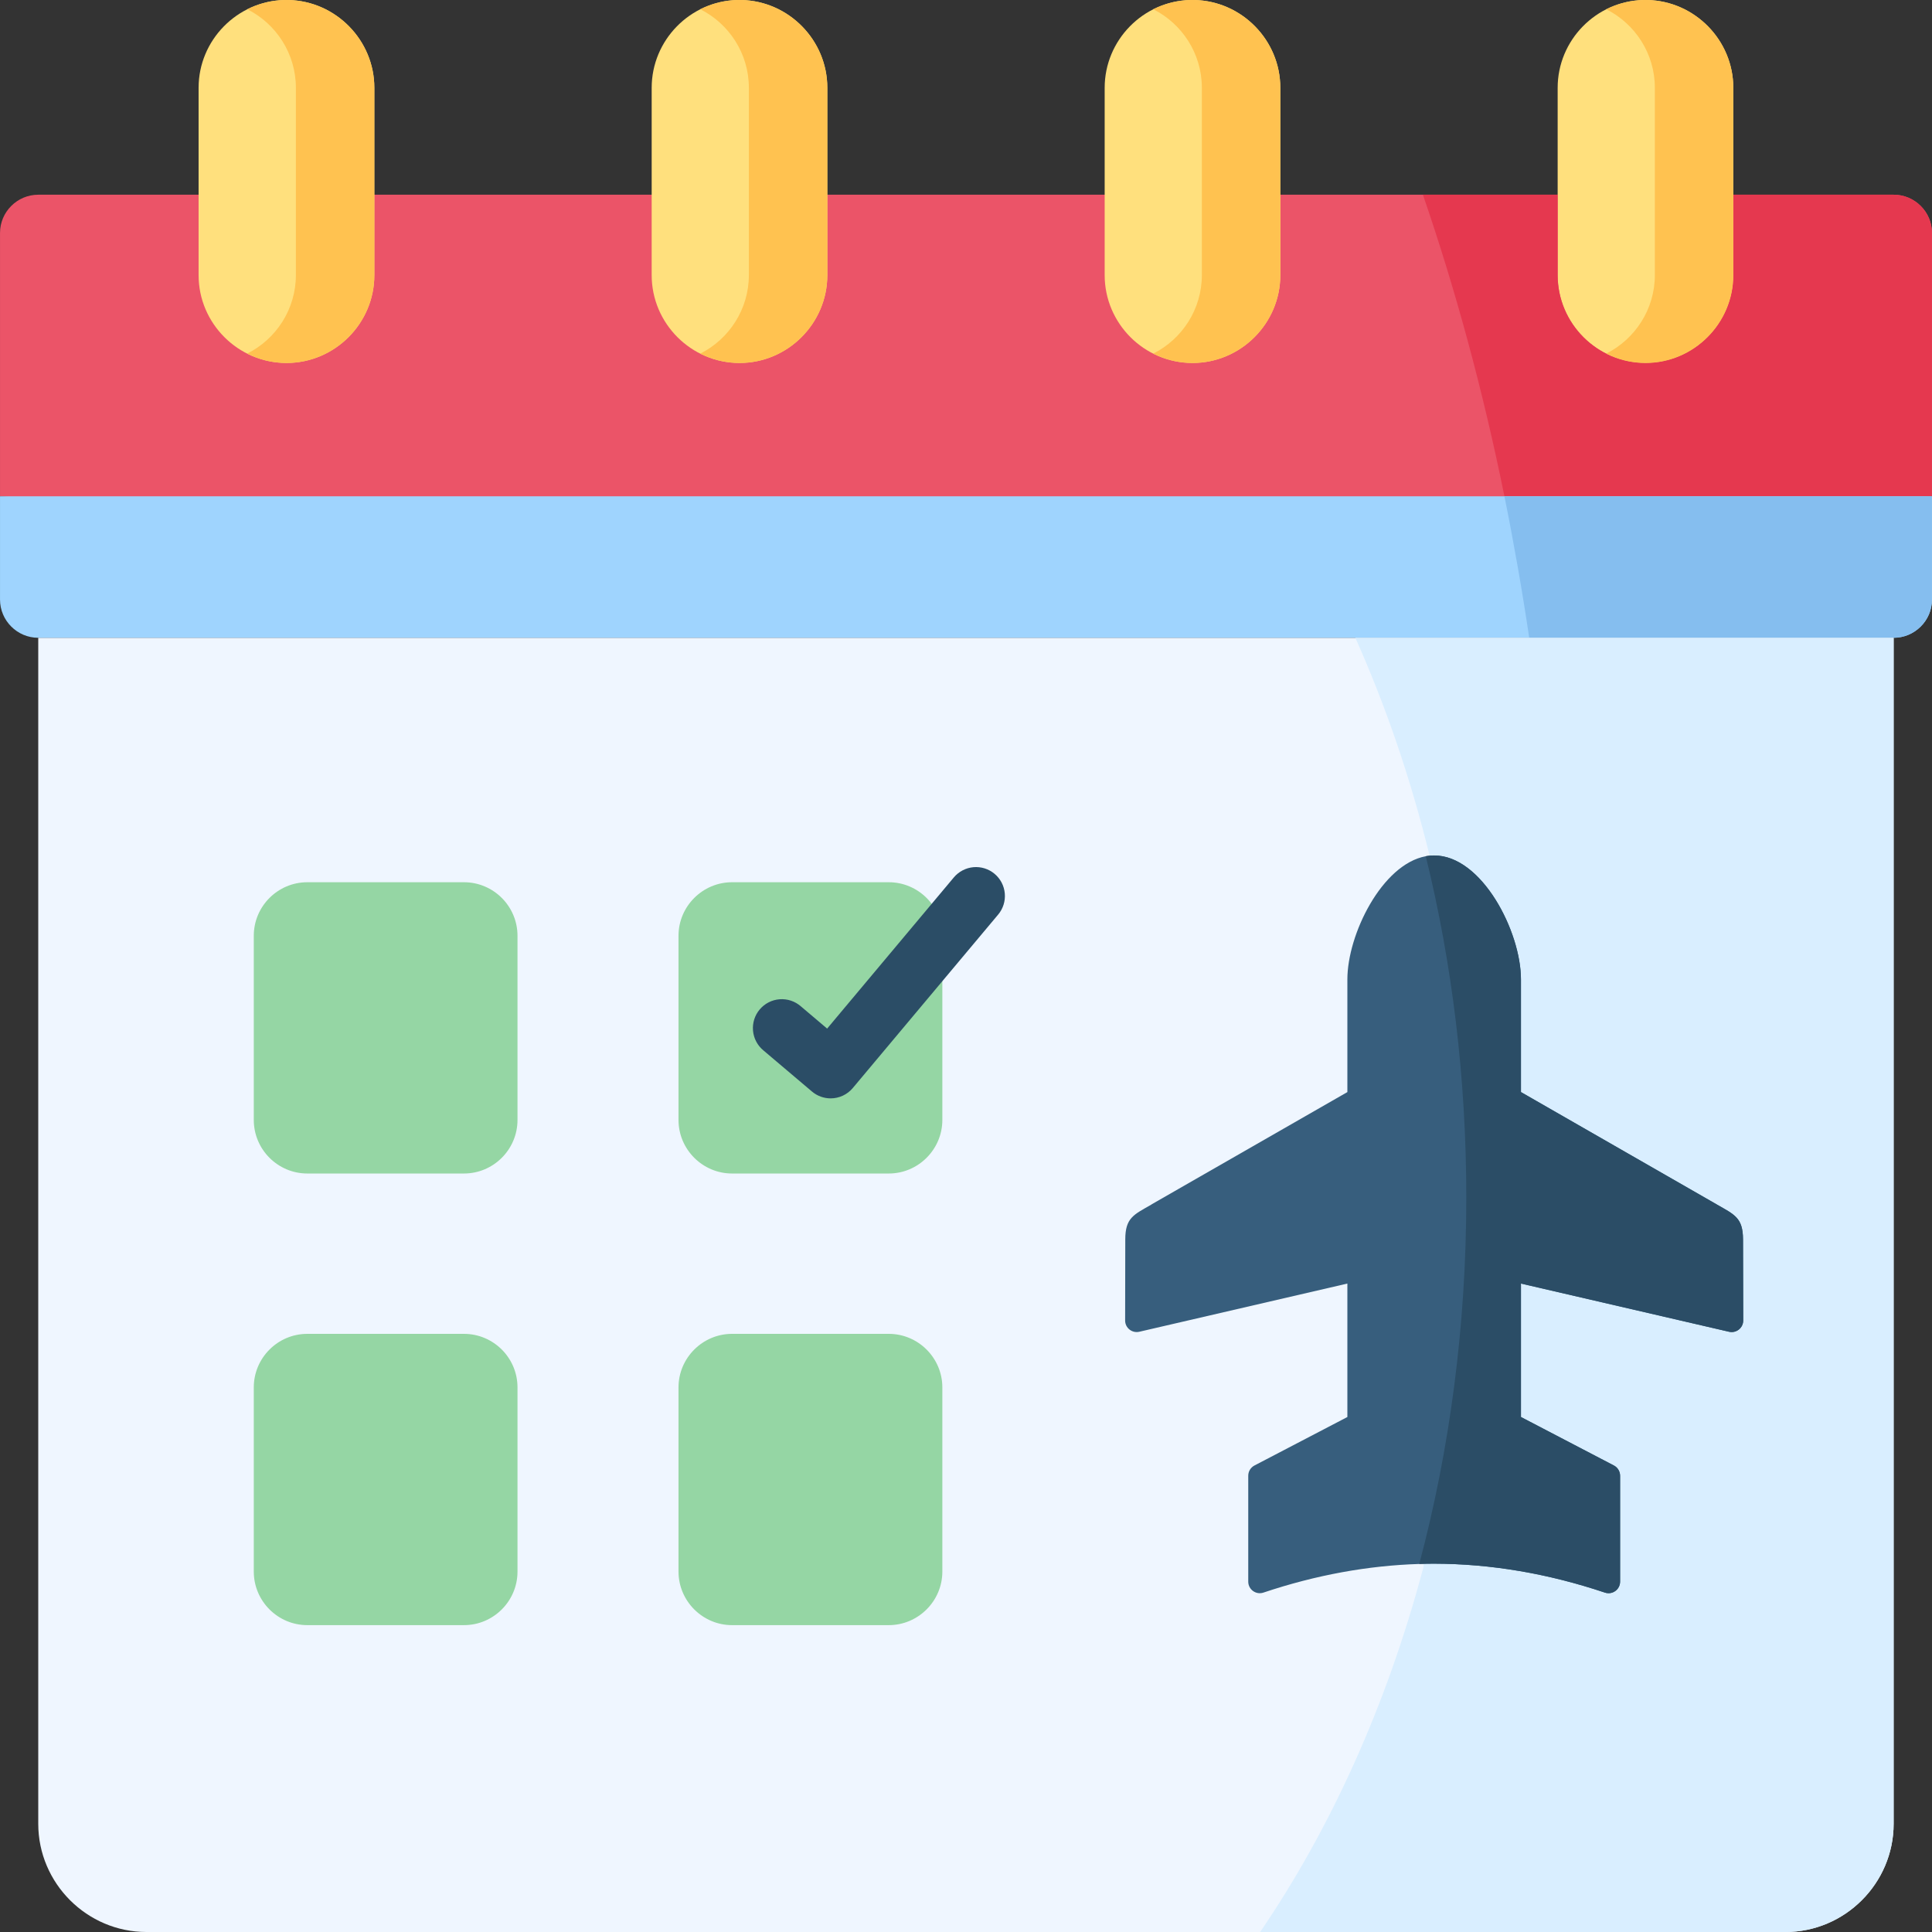 <svg width="120" height="120" viewBox="0 0 120 120" fill="none" xmlns="http://www.w3.org/2000/svg">
<rect x="0" y="0" width="120" height="120" fill="#333333" stroke="none"/>
<path fill-rule="evenodd" clip-rule="evenodd" d="M2.376 39.614V113.279C2.376 116.975 5.402 120 9.097 120H110.896C114.591 120 117.617 116.975 117.617 113.279V39.614H55.52H2.376Z" fill="#EFF6FF"/>
<path fill-rule="evenodd" clip-rule="evenodd" d="M0.001 30.826L59.996 35.221L119.998 30.826V14.469C119.998 13.161 118.924 12.094 117.616 12.094H2.376C1.069 12.094 0.001 13.162 0.001 14.469V30.826Z" fill="#EB5468"/>
<path fill-rule="evenodd" clip-rule="evenodd" d="M12.335 5.455V17.09C12.335 20.088 14.791 22.545 17.796 22.545C20.794 22.545 23.251 20.088 23.251 17.09V5.455C23.251 2.498 20.862 0.068 17.919 0H17.666C14.723 0.068 12.335 2.498 12.335 5.455ZM40.477 5.455V17.09C40.477 20.088 42.927 22.545 45.932 22.545C48.929 22.545 51.386 20.088 51.386 17.09V5.455C51.386 2.498 48.998 0.068 46.055 0H45.802C42.859 0.068 40.477 2.498 40.477 5.455ZM68.613 12.094V17.09C68.613 20.088 71.063 22.545 74.068 22.545C77.065 22.545 79.522 20.088 79.522 17.09V5.455C79.522 2.498 77.134 0.068 74.191 0H73.938C70.995 0.068 68.613 2.498 68.613 5.455V12.094H68.613ZM96.749 12.094V17.09C96.749 20.088 99.199 22.545 102.203 22.545C105.201 22.545 107.658 20.088 107.658 17.09V5.455C107.658 2.498 105.27 0.068 102.326 0H102.073C99.13 0.068 96.749 2.498 96.749 5.455L96.749 12.094Z" fill="#FFE07D"/>
<path fill-rule="evenodd" clip-rule="evenodd" d="M93.443 30.826H119.998V14.469C119.998 13.161 118.924 12.094 117.616 12.094H107.658V17.09C107.658 20.088 105.201 22.545 102.204 22.545C99.199 22.545 96.749 20.088 96.749 17.09V12.094H88.379C90.405 17.98 92.109 24.249 93.443 30.826Z" fill="#E5384F"/>
<path fill-rule="evenodd" clip-rule="evenodd" d="M2.376 39.614H117.616C118.924 39.614 119.998 38.546 119.998 37.239V30.826H0.001V37.239C0.001 38.546 1.069 39.614 2.376 39.614Z" fill="#9FD4FE"/>
<path fill-rule="evenodd" clip-rule="evenodd" d="M94.983 39.614H117.617C118.924 39.614 119.998 38.546 119.998 37.239V30.826H93.443C94.032 33.742 94.546 36.672 94.983 39.614Z" fill="#85BEEF"/>
<path fill-rule="evenodd" clip-rule="evenodd" d="M23.251 12.094V5.455C23.251 2.498 20.862 0.068 17.919 0H17.666C16.864 0.019 16.077 0.216 15.36 0.575C17.146 1.471 18.378 3.326 18.378 5.455V17.083C18.378 19.212 17.146 21.067 15.353 21.963C16.111 22.345 16.948 22.544 17.796 22.545C20.794 22.545 23.251 20.088 23.251 17.09V12.094ZM46.514 5.455V17.083C46.514 19.212 45.282 21.067 43.496 21.963C44.251 22.345 45.086 22.545 45.932 22.545C48.93 22.545 51.387 20.088 51.387 17.09V5.455C51.387 2.498 48.998 0.068 46.055 0H45.802C45 0.019 44.213 0.216 43.496 0.575C45.282 1.471 46.514 3.326 46.514 5.455ZM74.65 5.455V17.083C74.65 19.212 73.418 21.067 71.631 21.963C72.387 22.345 73.221 22.545 74.068 22.545C77.066 22.545 79.523 20.088 79.523 17.09V5.455C79.523 2.498 77.134 0.068 74.191 0H73.938C73.136 0.019 72.349 0.216 71.631 0.575C73.418 1.471 74.65 3.326 74.65 5.455ZM102.786 5.455V17.083C102.786 19.212 101.554 21.067 99.767 21.963C100.523 22.345 101.357 22.545 102.204 22.545C105.202 22.545 107.659 20.088 107.659 17.09V5.455C107.659 2.498 105.27 0.068 102.327 0H102.074C101.272 0.02 100.485 0.217 99.767 0.575C101.554 1.471 102.786 3.326 102.786 5.455Z" fill="#FFC250"/>
<path fill-rule="evenodd" clip-rule="evenodd" d="M88.385 97.441C86.127 105.914 82.657 113.566 78.27 120H110.896C114.592 120 117.617 116.975 117.617 113.279V39.614H84.183C86.065 43.823 87.619 48.354 88.789 53.125C88.96 53.091 88.693 97.434 88.385 97.441Z" fill="#D9EEFF"/>
<path fill-rule="evenodd" clip-rule="evenodd" d="M28.817 72.889C30.65 72.889 32.143 71.395 32.143 69.562V58.123C32.143 56.29 30.65 54.797 28.817 54.797H19.089C17.256 54.797 15.763 56.29 15.763 58.123V69.562C15.763 71.395 17.256 72.889 19.089 72.889H28.817ZM55.204 72.889C57.03 72.889 58.531 71.395 58.531 69.562V58.123C58.531 56.29 57.03 54.797 55.204 54.797H45.469C43.643 54.797 42.143 56.29 42.143 58.123V69.562C42.143 71.395 43.643 72.889 45.469 72.889H55.204ZM28.817 100.94C30.65 100.94 32.143 99.446 32.143 97.613V86.174C32.143 84.341 30.65 82.848 28.817 82.848H19.089C17.256 82.848 15.763 84.341 15.763 86.174V97.613C15.763 99.446 17.256 100.94 19.089 100.94H28.817ZM55.204 100.94C57.03 100.94 58.531 99.446 58.531 97.613V86.174C58.531 84.341 57.03 82.848 55.204 82.848H45.469C43.643 82.848 42.143 84.341 42.143 86.174V97.613C42.143 99.446 43.643 100.94 45.469 100.94H55.204Z" fill="#95D6A4"/>
<path d="M51.592 68.222C51.167 68.222 50.756 68.071 50.432 67.796L47.417 65.243C47.234 65.092 47.082 64.906 46.971 64.695C46.86 64.485 46.792 64.254 46.771 64.018C46.75 63.781 46.776 63.542 46.847 63.315C46.919 63.088 47.035 62.878 47.189 62.696C47.343 62.515 47.531 62.365 47.743 62.257C47.955 62.149 48.186 62.084 48.423 62.066C48.661 62.048 48.899 62.077 49.125 62.152C49.351 62.227 49.559 62.346 49.739 62.502L51.375 63.888L59.244 54.498C59.396 54.317 59.581 54.168 59.791 54.059C60 53.95 60.228 53.883 60.463 53.862C60.698 53.842 60.935 53.867 61.16 53.938C61.385 54.009 61.594 54.123 61.775 54.275C61.955 54.426 62.105 54.612 62.214 54.821C62.323 55.031 62.389 55.259 62.41 55.494C62.431 55.729 62.405 55.966 62.334 56.191C62.264 56.416 62.149 56.625 61.998 56.805L52.969 67.579C52.8 67.78 52.59 67.942 52.352 68.053C52.114 68.164 51.855 68.222 51.592 68.222Z" fill="#2B4D66"/>
<path fill-rule="evenodd" clip-rule="evenodd" d="M108.274 82.016C108.276 82.478 107.845 82.821 107.395 82.718L94.47 79.724V88.013L100.239 91.023L100.239 91.023C100.356 91.084 100.454 91.175 100.522 91.288C100.591 91.4 100.627 91.529 100.627 91.661V98.239C100.627 98.728 100.147 99.075 99.683 98.919C96.125 97.727 92.591 97.13 89.079 97.123C88.777 97.123 88.473 97.127 88.171 97.14H88.169C84.957 97.238 81.727 97.829 78.474 98.919C78.012 99.075 77.531 98.728 77.531 98.239V91.66C77.531 91.392 77.679 91.148 77.919 91.023L83.688 88.013V79.724L70.763 82.718C70.312 82.821 69.882 82.478 69.884 82.016L69.893 76.982C69.893 75.638 70.418 75.447 71.517 74.817L71.531 74.803L83.688 67.831V60.831C83.688 58.041 85.834 53.687 88.557 53.182C88.729 53.149 88.904 53.133 89.079 53.134C92.046 53.134 94.47 57.866 94.47 60.831V67.831L106.619 74.803L106.641 74.817C107.74 75.447 108.257 75.638 108.262 76.982L108.274 82.016Z" fill="#375E7D"/>
<path fill-rule="evenodd" clip-rule="evenodd" d="M108.274 82.016C108.276 82.478 107.845 82.821 107.395 82.718L94.469 79.724V88.013L100.239 91.023C100.356 91.084 100.453 91.175 100.522 91.288C100.59 91.4 100.626 91.529 100.627 91.66V98.239C100.627 98.729 100.147 99.075 99.683 98.919C96.124 97.727 92.591 97.13 89.079 97.123C88.777 97.123 88.473 97.128 88.171 97.14H88.169C88.164 97.138 88.159 97.138 88.154 97.138C90.041 90.044 91.074 82.378 91.074 74.374C91.074 66.955 90.192 59.828 88.557 53.182C88.729 53.147 88.904 53.134 89.079 53.134C92.046 53.134 94.469 57.866 94.469 60.831V67.831L101.115 71.646L106.619 74.803L106.64 74.817C107.74 75.447 108.257 75.639 108.262 76.982L108.274 82.016Z" fill="#2B4D66"/>
</svg>
